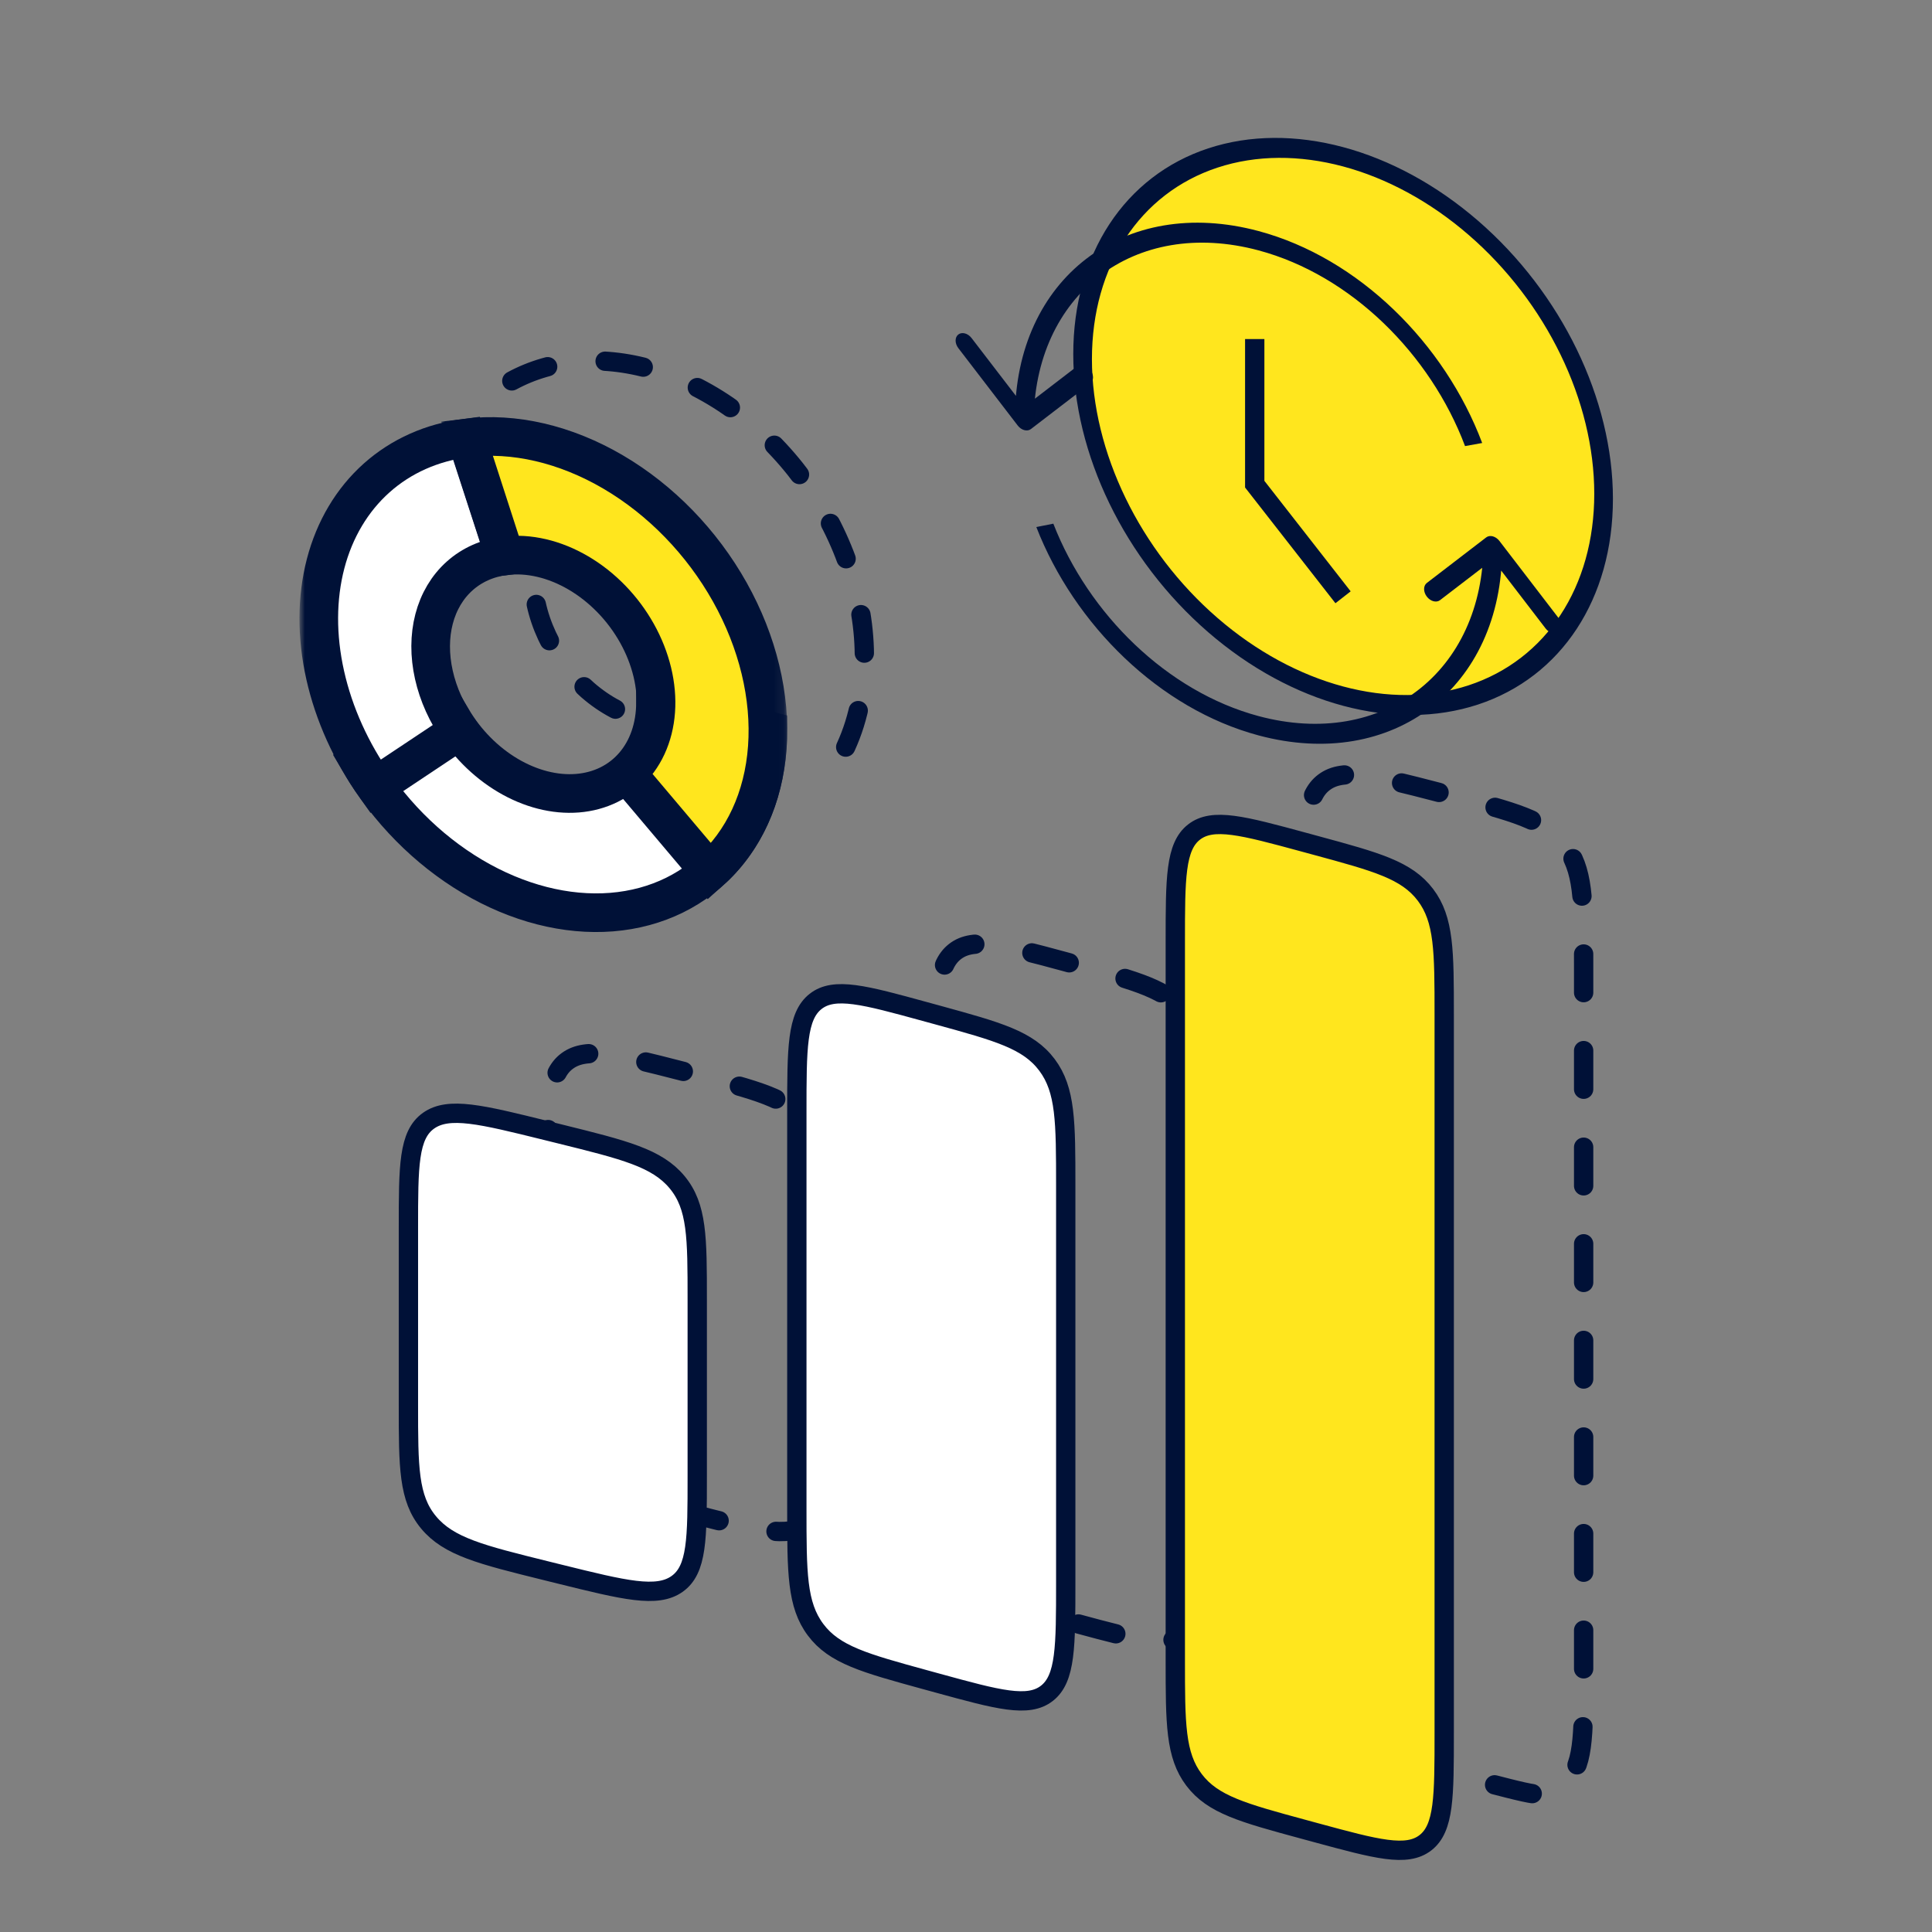<svg width="200" height="200" viewBox="0 0 200 200" fill="none" xmlns="http://www.w3.org/2000/svg">
<rect x="0" y="0" width="200" height="200" fill="#808080" stroke="none"/>
<path d="M52.984 39.431C57.2 37.144 62.508 36.646 68.155 38.45C80.76 42.476 90.283 56.444 89.426 69.649C89.18 73.438 88.106 76.752 86.402 79.457M63.71 73.41C59.629 71.27 56.489 67.043 55.503 62.508" stroke="#001137" stroke-width="2" stroke-linecap="round" stroke-dasharray="4 6"/>
<mask id="path-2-outside-1_256_13150" maskUnits="userSpaceOnUse" x="33.97" y="61.32" width="47.544" height="40.854" fill="black">
<rect fill="white" x="33.97" y="61.32" width="47.544" height="40.854"/>
<path d="M79.495 75.63C79.495 80.71 77.928 85.269 75.019 88.647C72.111 92.025 68.013 94.046 63.317 94.421C58.62 94.795 53.569 93.501 48.892 90.728C44.215 87.954 40.156 83.844 37.299 78.99L46.785 74.406C48.211 76.83 50.239 78.883 52.574 80.268C54.91 81.653 57.432 82.299 59.778 82.112C62.123 81.925 64.17 80.916 65.622 79.229C67.075 77.542 67.857 75.266 67.857 72.728L79.495 75.63Z"/>
</mask>
<path d="M79.495 75.63C79.495 80.71 77.928 85.269 75.019 88.647C72.111 92.025 68.013 94.046 63.317 94.421C58.62 94.795 53.569 93.501 48.892 90.728C44.215 87.954 40.156 83.844 37.299 78.99L46.785 74.406C48.211 76.83 50.239 78.883 52.574 80.268C54.91 81.653 57.432 82.299 59.778 82.112C62.123 81.925 64.17 80.916 65.622 79.229C67.075 77.542 67.857 75.266 67.857 72.728L79.495 75.63Z" fill="white"/>
<path d="M79.495 75.63C79.495 80.71 77.928 85.269 75.019 88.647C72.111 92.025 68.013 94.046 63.317 94.421C58.62 94.795 53.569 93.501 48.892 90.728C44.215 87.954 40.156 83.844 37.299 78.99L46.785 74.406C48.211 76.83 50.239 78.883 52.574 80.268C54.91 81.653 57.432 82.299 59.778 82.112C62.123 81.925 64.17 80.916 65.622 79.229C67.075 77.542 67.857 75.266 67.857 72.728L79.495 75.63Z" stroke="#001137" stroke-width="4" mask="url(#path-2-outside-1_256_13150)"/>
<mask id="path-3-outside-2_256_13150" maskUnits="userSpaceOnUse" x="31.059" y="37.594" width="24.257" height="51.048" fill="black">
<rect fill="white" x="31.059" y="37.594" width="24.257" height="51.048"/>
<path d="M38.865 81.408C36.347 77.859 34.562 73.902 33.663 69.883C32.764 65.863 32.78 61.902 33.708 58.346C34.637 54.789 36.45 51.745 38.99 49.477C41.53 47.21 44.72 45.79 48.281 45.339L52.25 57.542C50.463 57.768 48.862 58.481 47.587 59.619C46.313 60.756 45.403 62.284 44.937 64.069C44.471 65.853 44.463 67.841 44.914 69.858C45.365 71.875 46.261 73.861 47.525 75.642L38.865 81.408Z"/>
</mask>
<path d="M38.865 81.408C36.347 77.859 34.562 73.902 33.663 69.883C32.764 65.863 32.78 61.902 33.708 58.346C34.637 54.789 36.45 51.745 38.99 49.477C41.53 47.21 44.72 45.79 48.281 45.339L52.25 57.542C50.463 57.768 48.862 58.481 47.587 59.619C46.313 60.756 45.403 62.284 44.937 64.069C44.471 65.853 44.463 67.841 44.914 69.858C45.365 71.875 46.261 73.861 47.525 75.642L38.865 81.408Z" fill="white"/>
<path d="M38.865 81.408C36.347 77.859 34.562 73.902 33.663 69.883C32.764 65.863 32.78 61.902 33.708 58.346C34.637 54.789 36.45 51.745 38.99 49.477C41.53 47.21 44.72 45.79 48.281 45.339L52.25 57.542C50.463 57.768 48.862 58.481 47.587 59.619C46.313 60.756 45.403 62.284 44.937 64.069C44.471 65.853 44.463 67.841 44.914 69.858C45.365 71.875 46.261 73.861 47.525 75.642L38.865 81.408Z" stroke="#001137" stroke-width="4" mask="url(#path-3-outside-2_256_13150)"/>
<mask id="path-4-outside-3_256_13150" maskUnits="userSpaceOnUse" x="45.614" y="41.223" width="35.901" height="53.951" fill="black">
<rect fill="white" x="45.614" y="41.223" width="35.901" height="53.951"/>
<path d="M48.323 45.334C53.203 44.727 58.536 45.968 63.471 48.861C68.406 51.754 72.658 56.132 75.551 61.296C78.444 66.46 79.811 72.114 79.433 77.357C79.056 82.599 76.956 87.128 73.468 90.222L64.889 80.065C66.639 78.512 67.693 76.239 67.882 73.609C68.072 70.978 67.386 68.141 65.934 65.549C64.483 62.958 62.349 60.761 59.872 59.309C57.396 57.858 54.72 57.234 52.271 57.539L48.323 45.334Z"/>
</mask>
<path d="M48.323 45.334C53.203 44.727 58.536 45.968 63.471 48.861C68.406 51.754 72.658 56.132 75.551 61.296C78.444 66.46 79.811 72.114 79.433 77.357C79.056 82.599 76.956 87.128 73.468 90.222L64.889 80.065C66.639 78.512 67.693 76.239 67.882 73.609C68.072 70.978 67.386 68.141 65.934 65.549C64.483 62.958 62.349 60.761 59.872 59.309C57.396 57.858 54.72 57.234 52.271 57.539L48.323 45.334Z" fill="#FFE61E"/>
<path d="M48.323 45.334C53.203 44.727 58.536 45.968 63.471 48.861C68.406 51.754 72.658 56.132 75.551 61.296C78.444 66.46 79.811 72.114 79.433 77.357C79.056 82.599 76.956 87.128 73.468 90.222L64.889 80.065C66.639 78.512 67.693 76.239 67.882 73.609C68.072 70.978 67.386 68.141 65.934 65.549C64.483 62.958 62.349 60.761 59.872 59.309C57.396 57.858 54.72 57.234 52.271 57.539L48.323 45.334Z" stroke="#001137" stroke-width="4" mask="url(#path-4-outside-3_256_13150)"/>
<path d="M135.069 92.198C135.069 85.708 135.069 82.462 137.083 80.968C139.096 79.473 142.336 80.313 148.816 81.993L150.191 82.349C156.671 84.029 159.911 84.869 161.924 87.408C163.938 89.946 163.938 93.191 163.938 99.682V173.347C163.938 179.838 163.938 183.083 161.924 184.578C159.911 186.073 160.48 186.258 154 184.578L147.5 182.989C141.019 181.309 139.096 180.676 137.083 178.138C135.069 175.6 135.069 172.354 135.069 165.863V92.198Z" stroke="#001137" stroke-width="2" stroke-linecap="round" stroke-dasharray="4 6"/>
<path d="M96.923 109.8C96.923 103.269 96.923 100.003 98.864 98.5C100.805 96.996 103.93 97.841 110.179 99.531L111.504 99.89C117.753 101.58 120.878 102.425 122.819 104.979C124.76 107.533 124.76 110.799 124.76 117.329V157.808C124.76 164.339 124.76 167.605 122.819 169.108C120.878 170.612 117.753 169.767 111.504 168.077L110.179 167.718C103.93 166.028 100.805 165.183 98.864 162.629C96.923 160.075 96.923 156.809 96.923 150.279V109.8Z" stroke="#001137" stroke-width="2" stroke-linecap="round" stroke-dasharray="4 6"/>
<path d="M56.713 120.932C56.713 114.514 56.713 111.304 58.726 109.826C60.739 108.348 63.979 109.179 70.46 110.84L71.834 111.193C78.315 112.854 81.555 113.685 83.568 116.195C85.581 118.705 85.581 121.914 85.581 128.333V146.673C85.581 153.092 85.581 156.301 83.568 157.779C81.555 159.257 78.315 158.427 71.834 156.765L70.46 156.413C63.979 154.752 60.739 153.921 58.726 151.411C56.713 148.901 56.713 145.691 56.713 139.272V120.932Z" stroke="#001137" stroke-width="2" stroke-linecap="round" stroke-dasharray="4 6"/>
<path d="M121.667 97.472C121.667 90.918 121.667 87.641 123.608 86.132C125.55 84.622 128.674 85.471 134.923 87.167L136.248 87.527C142.497 89.223 145.622 90.071 147.563 92.635C149.504 95.198 149.504 98.475 149.504 105.03V179.417C149.504 185.971 149.504 189.248 147.563 190.758C145.622 192.267 142.497 191.419 136.248 189.722L134.923 189.362C128.674 187.666 125.55 186.818 123.608 184.254C121.667 181.691 121.667 178.414 121.667 171.86V97.472Z" fill="#FFE61E" stroke="#001137" stroke-width="2"/>
<path d="M82.488 115.128C82.488 108.504 82.488 105.192 84.43 103.667C86.371 102.142 89.495 102.999 95.744 104.714L97.07 105.077C103.319 106.792 106.443 107.649 108.384 110.239C110.325 112.83 110.325 116.142 110.325 122.766V163.823C110.325 170.447 110.325 173.759 108.384 175.284C106.443 176.81 103.319 175.952 97.07 174.238L95.744 173.874C89.495 172.16 86.371 171.303 84.43 168.712C82.488 166.122 82.488 162.81 82.488 156.186V115.128Z" fill="white" stroke="#001137" stroke-width="2"/>
<path d="M42.279 127.12C42.279 120.701 42.279 117.492 44.364 116.014C46.449 114.536 49.805 115.366 56.517 117.028L57.941 117.38C64.652 119.041 68.008 119.872 70.093 122.382C72.178 124.893 72.178 128.102 72.178 134.521V152.861C72.178 159.279 72.178 162.489 70.093 163.967C68.008 165.445 64.652 164.614 57.941 162.953L56.517 162.6C49.805 160.939 46.449 160.108 44.364 157.598C42.279 155.088 42.279 151.879 42.279 145.46V127.12Z" fill="white" stroke="#001137" stroke-width="2"/>
<circle cx="27.916" cy="27.916" r="27.916" transform="matrix(0.966 0.259 0 1 112.07 9)" fill="#FFE61E" stroke="#001137" stroke-width="2"/>
<path d="M155.218 55.997C154.841 55.506 154.23 55.342 153.852 55.631L147.705 60.348C147.328 60.638 147.328 61.271 147.705 61.762C148.082 62.254 148.694 62.418 149.071 62.128L154.535 57.936L159.999 65.057C160.377 65.548 160.988 65.712 161.365 65.423C161.743 65.133 161.743 64.5 161.365 64.008L155.218 55.997ZM105.354 44.05C105.731 44.542 106.343 44.706 106.72 44.416L112.867 39.7C113.244 39.41 113.244 38.777 112.867 38.285C112.49 37.794 111.878 37.63 111.501 37.919L106.037 42.112L100.573 34.991C100.196 34.5 99.584 34.336 99.207 34.625C98.83 34.915 98.83 35.548 99.207 36.039L105.354 44.05ZM153.569 56.263C153.569 69.575 143.145 77.574 130.286 74.129V76.129C144.212 79.86 155.501 71.197 155.501 56.78L153.569 56.263ZM107.003 43.785C107.003 30.473 117.427 22.474 130.286 25.919V23.919C116.36 20.188 105.071 28.851 105.071 43.268L107.003 43.785ZM130.286 74.129C120.829 71.594 112.687 63.575 109.041 54.21L107.28 54.558C111.225 64.696 120.041 73.383 130.286 76.129V74.129ZM130.286 25.919C139.858 28.484 148.083 36.668 151.661 46.179L153.434 45.859C149.56 35.563 140.655 26.698 130.286 23.919V25.919Z" fill="#001137"/>
<path d="M129.889 35.1V50.121L139.032 61.831" stroke="#001137" stroke-width="2"/>
</svg>
